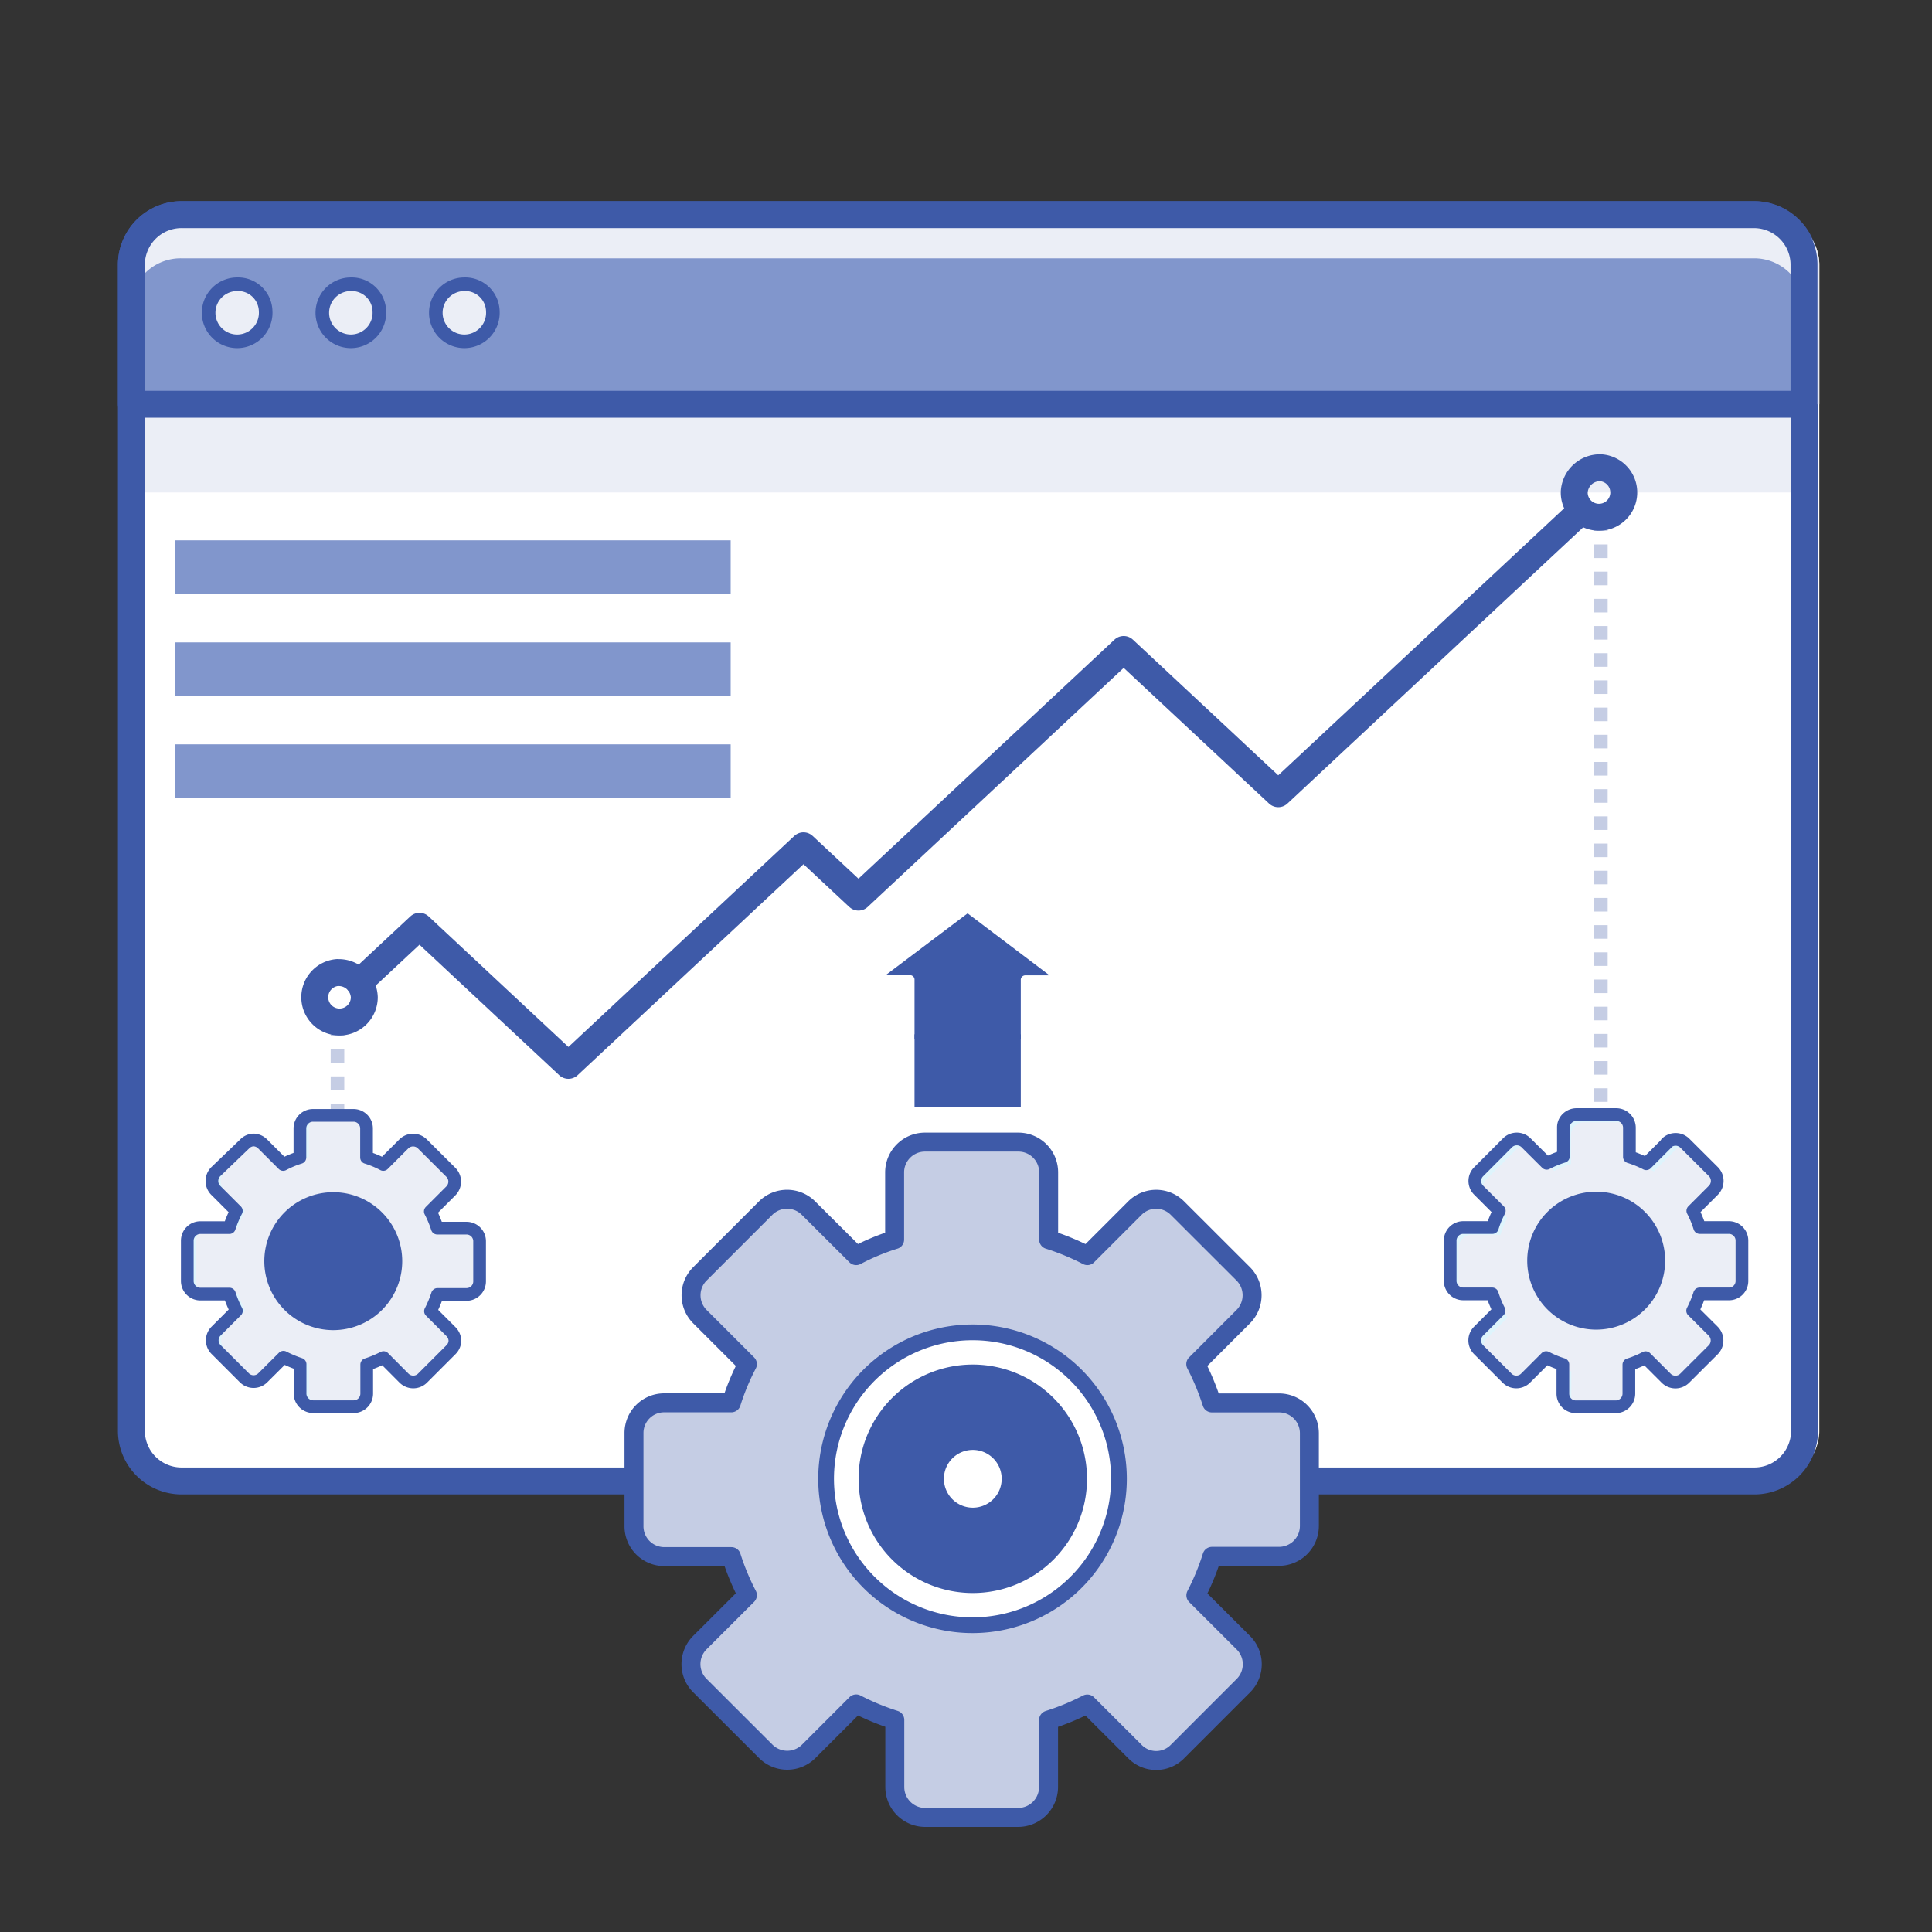 <svg id="Layer_1" data-name="Layer 1" xmlns="http://www.w3.org/2000/svg" viewBox="0 0 216 216"><rect x="0" y="0" width="216" height="216" fill="#333333" stroke="none"/><defs><style>.cls-1{fill:#fff;}.cls-2{fill:#8196cc;}.cls-3,.cls-5,.cls-6{fill:#ebeef6;}.cls-10,.cls-13,.cls-14,.cls-4,.cls-8{fill:none;}.cls-12,.cls-13,.cls-14,.cls-4,.cls-5,.cls-6,.cls-8,.cls-9{stroke:#3e5aa8;}.cls-13,.cls-14,.cls-4,.cls-6,.cls-8{stroke-linecap:round;stroke-linejoin:round;}.cls-4{stroke-width:3.01px;}.cls-10,.cls-12,.cls-5,.cls-9{stroke-miterlimit:10;}.cls-5{stroke-width:0.38px;}.cls-10,.cls-6{stroke-width:1.52px;}.cls-7{fill:#c5cde4;}.cls-8{stroke-width:2.12px;}.cls-12,.cls-9{fill:#3e5aa8;}.cls-9{stroke-width:0.39px;}.cls-10{stroke:#c5cde4;stroke-dasharray:1.52 1.52;}.cls-11{fill:#def4fc;}.cls-12{stroke-width:0.35px;}.cls-13{stroke-width:1.42px;}.cls-14{stroke-width:9.54px;}</style></defs><path class="cls-1" d="M19.16,24H197.55a5.66,5.66,0,0,1,5.85,5.46V160.11a5.66,5.66,0,0,1-5.85,5.46H19.16a5.66,5.66,0,0,1-5.85-5.46V29.5A5.66,5.66,0,0,1,19.16,24Z"/><rect class="cls-2" x="19.55" y="60.41" width="62.14" height="6"/><rect class="cls-2" x="19.55" y="71.82" width="62.14" height="6"/><rect class="cls-2" x="19.55" y="83.22" width="62.14" height="6"/><rect class="cls-3" x="14.39" y="35.83" width="187.35" height="19.23"/><path class="cls-4" d="M20.45,24H196a5.61,5.61,0,0,1,5.75,5.46V160.11a5.61,5.61,0,0,1-5.75,5.46H20.45a5.61,5.61,0,0,1-5.76-5.46V29.5A5.61,5.61,0,0,1,20.45,24Z"/><path class="cls-3" d="M197.55,24H19.16a5.66,5.66,0,0,0-5.85,5.46V45.2H203.4V29.5A5.66,5.66,0,0,0,197.55,24Z"/><path class="cls-2" d="M196,28.88H20.34a5.62,5.62,0,0,0-5.76,5.46V45.4H201.73V34.34A5.61,5.61,0,0,0,196,28.88Z"/><path class="cls-4" d="M196,24H20.45a5.61,5.61,0,0,0-5.76,5.46V45.2h187V29.5A5.6,5.6,0,0,0,196,24Z"/><path class="cls-5" d="M29.7,34.78a3.19,3.19,0,1,1-3.18-3h0A3.08,3.08,0,0,1,29.7,34.78Z"/><path class="cls-6" d="M29.7,34.78a3.19,3.19,0,1,1-3.18-3h0A3.08,3.08,0,0,1,29.7,34.78Z"/><path class="cls-5" d="M42.41,34.78a3.19,3.19,0,1,1-3.19-3h0A3.09,3.09,0,0,1,42.41,34.78Z"/><path class="cls-6" d="M42.41,34.78a3.19,3.19,0,1,1-3.19-3h0A3.09,3.09,0,0,1,42.41,34.78Z"/><path class="cls-5" d="M55.1,34.78a3.19,3.19,0,1,1-3.19-3,3.09,3.09,0,0,1,3.19,3Z"/><path class="cls-6" d="M55.1,34.78a3.19,3.19,0,1,1-3.19-3,3.09,3.09,0,0,1,3.19,3Z"/><path class="cls-7" d="M143.09,156.63h-7.51a22,22,0,0,0-1.79-3.81l.89-.92c-.27-.67.14-.27-.18-.92l5.31-5.53a3.9,3.9,0,0,0,.69-1,14.75,14.75,0,0,0-1.4-2.1l-7.36-7.67a3.28,3.28,0,0,0-4.76,0l0,0-5.31,5.54a25.84,25.84,0,0,0-4.33-1.87v-7.85a3.46,3.46,0,0,0-3.39-3.53H103.52a3.48,3.48,0,0,0-3.4,3.53v7.84a25.3,25.3,0,0,0-4.31,1.87l-5.33-5.54a3.27,3.27,0,0,0-4.77,0h0l-7.35,7.67a14.58,14.58,0,0,0-.69,2.46,3.31,3.31,0,0,0,.69,1l5.3,5.54c-.32.64-.61-.11-.89.55l.89.93c-.72,1.45-1.32,1.9-1.79,3.46H74.34c-1.86,0-3.37,2.62-3.38,4.56v8c0,1.95,1.51,4.6,3.38,4.61h7.52c.46,1.55,1.06,2,1.79,3.43l-.9.93c.28.67.57-.08.9.56l-5.31,5.54a3.86,3.86,0,0,0-.71,1.06,16.75,16.75,0,0,0,.71,2.46l7.35,7.66a3.3,3.3,0,0,0,4.81,0l5.31-5.53a26.22,26.22,0,0,0,4.32,1.87v7.83a3.45,3.45,0,0,0,3.4,3.53h10.39a3.46,3.46,0,0,0,3.39-3.53V191.4a26.42,26.42,0,0,0,4.34-1.87l5.3,5.53a3.25,3.25,0,0,0,4.72.08l.07-.08,7.36-7.66a16.53,16.53,0,0,0,.71-2.47,3.81,3.81,0,0,0-.71-1.05l-5.31-5.54c.32-.64.62.12.89-.56l-.89-.94c.72-1.44,1.33-1.89,1.8-3.44h7.51c1.87,0,3.39-2.65,3.39-4.61v-7.91C146.49,158.93,145,156.63,143.09,156.63Z"/><path class="cls-8" d="M143,156.85h-7.51a27.94,27.94,0,0,0-1.8-4.34L139,147.2a3.39,3.39,0,0,0,0-4.78h0l-7.36-7.35a3.36,3.36,0,0,0-4.76,0l0,0-5.31,5.31a27.23,27.23,0,0,0-4.33-1.79v-7.52a3.38,3.38,0,0,0-3.39-3.38H103.42a3.39,3.39,0,0,0-3.4,3.38v7.52a25.19,25.19,0,0,0-4.3,1.79l-5.33-5.31a3.39,3.39,0,0,0-4.79,0h0l-7.35,7.35a3.38,3.38,0,0,0,0,4.78h0l5.31,5.31a26.37,26.37,0,0,0-1.8,4.33h-7.5a3.37,3.37,0,0,0-3.38,3.35v10.44a3.39,3.39,0,0,0,3.38,3.4h7.51a27,27,0,0,0,1.79,4.31l-5.31,5.3a3.41,3.41,0,0,0-1,2.41,3.37,3.37,0,0,0,1,2.4l7.36,7.35a3.4,3.4,0,0,0,4.81,0l5.3-5.3a27.12,27.12,0,0,0,4.32,1.79v7.51a3.4,3.4,0,0,0,3.4,3.39h10.39a3.41,3.41,0,0,0,3.4-3.39v-7.5a27.23,27.23,0,0,0,4.33-1.79l5.31,5.3a3.33,3.33,0,0,0,4.72.07l.07-.07,7.35-7.35a3.39,3.39,0,0,0,0-4.8v0l-5.31-5.3A27.21,27.21,0,0,0,135.5,174H143a3.4,3.4,0,0,0,3.39-3.4V160.24a3.39,3.39,0,0,0-3.39-3.39Z"/><path class="cls-8" d="M124.92,165.33a16.19,16.19,0,1,1-16.18-16.19A16.19,16.19,0,0,1,124.92,165.33Z"/><rect class="cls-9" x="102.44" y="115.83" width="11.49" height="7.77"/><path class="cls-9" d="M99.6,108.83h2.07a.71.71,0,0,1,.77.64V116h11.49v-6.51a.71.71,0,0,1,.76-.64h2.07l-8.58-6.49Z"/><line class="cls-10" x1="37.73" y1="114.26" x2="37.73" y2="137.98"/><line class="cls-10" x1="178.98" y1="57.83" x2="178.98" y2="137.98"/><path class="cls-11" d="M186.34,127.82l-2.29,2.29a11.79,11.79,0,0,0-1.88-.77v-3.26a1.47,1.47,0,0,0-1.46-1.47h-4.5a1.5,1.5,0,0,0-1,.43,1.39,1.39,0,0,0-.42,1v3.25a11.31,11.31,0,0,0-1.87.77l-2.3-2.29a1.47,1.47,0,0,0-2.08,0h0L165.32,131a1.45,1.45,0,0,0,0,2.07h0l2.3,2.3a10.83,10.83,0,0,0-.77,1.87h-3.26a1.46,1.46,0,0,0-1.46,1.46h0v4.49a1.46,1.46,0,0,0,1.45,1.47h3.25a11.68,11.68,0,0,0,.77,1.87l-2.3,2.3a1.46,1.46,0,0,0,0,2.06h0l3.19,3.19a1.47,1.47,0,0,0,2.07,0l2.3-2.3a11.31,11.31,0,0,0,1.87.77v3.24a1.48,1.48,0,0,0,.42,1.06,1.44,1.44,0,0,0,1,.43h4.49a1.47,1.47,0,0,0,1.47-1.47v-3.24a11.35,11.35,0,0,0,1.87-.78l2.3,2.3a1.47,1.47,0,0,0,2.07,0h0l3.19-3.18a1.48,1.48,0,0,0,0-2.08h0l-2.3-2.29a12.4,12.4,0,0,0,.78-1.88h3.24a1.44,1.44,0,0,0,1.49-1.46V138.7a1.46,1.46,0,0,0-1.47-1.46h-3.25a11.31,11.31,0,0,0-.77-1.87l2.3-2.3a1.48,1.48,0,0,0,0-2.08h0l-3.19-3.18a1.47,1.47,0,0,0-2.07,0Z"/><path class="cls-3" d="M187.2,128.67l-2.3,2.3a10.65,10.65,0,0,0-1.88-.78v-.54a8.64,8.64,0,0,0-.85-.31v-3.26a.46.46,0,0,0-.61-.61h-4.5a1.49,1.49,0,0,0-1,.42,1.45,1.45,0,0,0-.42,1v3.25a10.55,10.55,0,0,0-1.87.78l-.85-.86-1.45-1.43a1.46,1.46,0,0,0-2.07,0h0l-3.18,3.18a1.47,1.47,0,0,0,0,2.07l1.45,1.45.85.85a10.51,10.51,0,0,0-.77,1.87h-3.25a1.43,1.43,0,0,0-1,.42,1.46,1.46,0,0,0-.43,1v4.5a1.5,1.5,0,0,0,.09.52,1.55,1.55,0,0,0,.52.1h3.24c.09.29.19.57.3.85h.55a11.79,11.79,0,0,0,.77,1.88l-2.29,2.29a1.45,1.45,0,0,0,0,2.06l0,0,2.32,2.32a1.47,1.47,0,0,0,2.07,0l2.3-2.3a10.87,10.87,0,0,0,1.87.78v.54c.28.11.57.22.86.31v3.24a.46.46,0,0,0,.61.62h4.5a1.47,1.47,0,0,0,1.47-1.47v-3.24a12.73,12.73,0,0,0,1.87-.78l.85.86,1.45,1.44a1.47,1.47,0,0,0,2.07,0h0l3.18-3.18a1.47,1.47,0,0,0,0-2.08h0l-1.44-1.44-.85-.85a11.79,11.79,0,0,0,.77-1.88h3.25a1.44,1.44,0,0,0,1.48-1.46v-4.5a1.58,1.58,0,0,0-.09-.52,1.54,1.54,0,0,0-.52-.09h-3.25a8.64,8.64,0,0,0-.31-.85h-.54a11.31,11.31,0,0,0-.77-1.87l2.29-2.3a1.47,1.47,0,0,0,0-2.08h0l-2.32-2.32a1.46,1.46,0,0,0-2.07,0Z"/><path class="cls-12" d="M183.41,136a7,7,0,1,1-9.91,0,7,7,0,0,1,9.91,0Z"/><path class="cls-13" d="M186.34,127.82l-2.29,2.29a11.79,11.79,0,0,0-1.88-.77v-3.26a1.47,1.47,0,0,0-1.46-1.47h-4.5a1.5,1.5,0,0,0-1,.43,1.39,1.39,0,0,0-.42,1v3.25a11.31,11.31,0,0,0-1.87.77l-2.3-2.29a1.47,1.47,0,0,0-2.08,0h0L165.32,131a1.45,1.45,0,0,0,0,2.07h0l2.3,2.3a10.83,10.83,0,0,0-.77,1.87h-3.26a1.46,1.46,0,0,0-1.46,1.46h0v4.49a1.46,1.46,0,0,0,1.45,1.47h3.25a11.68,11.68,0,0,0,.77,1.87l-2.3,2.3a1.46,1.46,0,0,0,0,2.06h0l3.19,3.19a1.47,1.47,0,0,0,2.07,0l2.3-2.3a11.31,11.31,0,0,0,1.87.77v3.24a1.48,1.48,0,0,0,.42,1.06,1.44,1.44,0,0,0,1,.43h4.49a1.47,1.47,0,0,0,1.47-1.47v-3.24a11.35,11.35,0,0,0,1.87-.78l2.3,2.3a1.47,1.47,0,0,0,2.07,0h0l3.19-3.18a1.48,1.48,0,0,0,0-2.08h0l-2.3-2.29a12.4,12.4,0,0,0,.78-1.88h3.24a1.44,1.44,0,0,0,1.49-1.46V138.7a1.46,1.46,0,0,0-1.47-1.46h-3.25a11.31,11.31,0,0,0-.77-1.87l2.3-2.3a1.48,1.48,0,0,0,0-2.08h0l-3.19-3.18a1.47,1.47,0,0,0-2.07,0Z"/><path class="cls-13" d="M183.41,136a7,7,0,1,1-9.91,0,7,7,0,0,1,9.91,0Z"/><path class="cls-11" d="M41,155.8v-3.24a12.84,12.84,0,0,0,1.88-.78l2.29,2.3a1.47,1.47,0,0,0,2.07,0h0l3.19-3.19a1.46,1.46,0,0,0,.43-1,1.5,1.5,0,0,0-.43-1l-2.3-2.3a12.73,12.73,0,0,0,.78-1.87h3.25a1.46,1.46,0,0,0,1.46-1.47v-4.47a1.46,1.46,0,0,0-1.46-1.47H48.89a12.29,12.29,0,0,0-.78-1.87l2.3-2.3a1.47,1.47,0,0,0,0-2.07h0l-3.19-3.18a1.47,1.47,0,0,0-2.07,0h0l-2.3,2.3a10.87,10.87,0,0,0-1.87-.78v-3.25a1.46,1.46,0,0,0-1.45-1.46H35a1.46,1.46,0,0,0-1.47,1.46v3.25a10.55,10.55,0,0,0-1.87.78l-2.3-2.3a1.49,1.49,0,0,0-1-.44,1.43,1.43,0,0,0-1,.44L24.12,131a1.48,1.48,0,0,0,0,2.08l2.3,2.3a12.29,12.29,0,0,0-.78,1.87H22.4a1.46,1.46,0,0,0-1.46,1.47h0v4.49a1.46,1.46,0,0,0,1.46,1.47h3.25a11.73,11.73,0,0,0,.78,1.87l-2.3,2.3a1.45,1.45,0,0,0,0,2l0,0,3.18,3.18a1.46,1.46,0,0,0,2.08,0h0l2.3-2.29a12.61,12.61,0,0,0,1.86.78v3.22A1.47,1.47,0,0,0,35,157.27h4.5A1.46,1.46,0,0,0,41,155.8Z"/><path class="cls-3" d="M40.78,155.8v-3.24a12.73,12.73,0,0,0,1.87-.78l.38.39c.28-.12.56-.25.83-.39l2.29,2.3a1.84,1.84,0,0,0,.43.3,1.71,1.71,0,0,0,.44-.3l3.18-3.19a1.42,1.42,0,0,0,.43-1,1.46,1.46,0,0,0-.43-1l-2.29-2.3a11.31,11.31,0,0,0,.77-1.87h3.24a1.46,1.46,0,0,0,1.46-1.47h0v-4.47a1.46,1.46,0,0,0-1.46-1.47H48.66a10.51,10.51,0,0,0-.77-1.87l2.3-2.3a1.47,1.47,0,0,0,0-2.08L47,127.81a1.28,1.28,0,0,0-.43-.3,1.43,1.43,0,0,0-.44.3l-2.29,2.3c-.27-.14-.54-.27-.82-.39l-.39.39a10.55,10.55,0,0,0-1.87-.78v-3.25a1.45,1.45,0,0,0-1.45-1.46H36a1.47,1.47,0,0,0-1.47,1.46v3.25a10.87,10.87,0,0,0-1.87.78l-.38-.39a8.76,8.76,0,0,0-.82.39l-2.29-2.3a1.37,1.37,0,0,0-.45-.3,1.39,1.39,0,0,0-.43.3L25.11,131a1.46,1.46,0,0,0,0,2.08l2.29,2.3a11.31,11.31,0,0,0-.77,1.87H23.4a1.46,1.46,0,0,0-1.46,1.47h0v4.49a1.46,1.46,0,0,0,1.46,1.47h3.25a11.73,11.73,0,0,0,.78,1.87l-2.3,2.3a1.45,1.45,0,0,0,0,2l0,0,3.18,3.18a1.43,1.43,0,0,0,.44.3,1.43,1.43,0,0,0,.44-.3l2.29-2.29c.27.14.54.26.82.38l.39-.38a12.61,12.61,0,0,0,1.86.78v3.22A1.47,1.47,0,0,0,36,157.27h3.29A1.47,1.47,0,0,0,40.78,155.8Z"/><path class="cls-12" d="M37.26,148a7,7,0,1,1,7-7,7,7,0,0,1-7,7Z"/><path class="cls-13" d="M41,155.8v-3.24a12.84,12.84,0,0,0,1.88-.78l2.29,2.3a1.47,1.47,0,0,0,2.07,0h0l3.19-3.19a1.46,1.46,0,0,0,.43-1,1.5,1.5,0,0,0-.43-1l-2.3-2.3a12.73,12.73,0,0,0,.78-1.87h3.25a1.46,1.46,0,0,0,1.46-1.47v-4.47a1.46,1.46,0,0,0-1.46-1.47H48.89a12.29,12.29,0,0,0-.78-1.87l2.3-2.3a1.47,1.47,0,0,0,0-2.07h0l-3.19-3.18a1.47,1.47,0,0,0-2.07,0h0l-2.3,2.3a10.87,10.87,0,0,0-1.87-.78v-3.25a1.46,1.46,0,0,0-1.45-1.46H35a1.46,1.46,0,0,0-1.47,1.46v3.25a10.55,10.55,0,0,0-1.87.78l-2.3-2.3a1.49,1.49,0,0,0-1-.44,1.43,1.43,0,0,0-1,.44L24.12,131a1.48,1.48,0,0,0,0,2.08l2.3,2.3a12.29,12.29,0,0,0-.78,1.87H22.4a1.46,1.46,0,0,0-1.46,1.47h0v4.49a1.46,1.46,0,0,0,1.46,1.47h3.25a11.73,11.73,0,0,0,.78,1.87l-2.3,2.3a1.45,1.45,0,0,0,0,2l0,0,3.18,3.18a1.46,1.46,0,0,0,2.08,0h0l2.3-2.29a12.61,12.61,0,0,0,1.86.78v3.22A1.47,1.47,0,0,0,35,157.27h4.5A1.46,1.46,0,0,0,41,155.8Z"/><path class="cls-13" d="M37.26,148a7,7,0,1,1,7-7,7,7,0,0,1-7,7Z"/><polyline class="cls-4" points="40.15 109.86 46.9 103.56 63.55 119.11 89.83 94.56 95.98 100.3 125.63 72.61 142.91 88.74 176.59 57.28"/><path class="cls-1" d="M124.22,165.33a15.49,15.49,0,1,1-15.48-15.49A15.48,15.48,0,0,1,124.22,165.33Z"/><path class="cls-14" d="M116.76,165.33a8,8,0,1,1-8-8,8,8,0,0,1,8,8Z"/><path class="cls-4" d="M37.73,108.73a2.77,2.77,0,1,0,3,2.77h0a2.86,2.86,0,0,0-3-2.76Z"/><path class="cls-4" d="M179,52.3a2.77,2.77,0,1,1-3,2.77,2.87,2.87,0,0,1,3-2.77Z"/></svg>